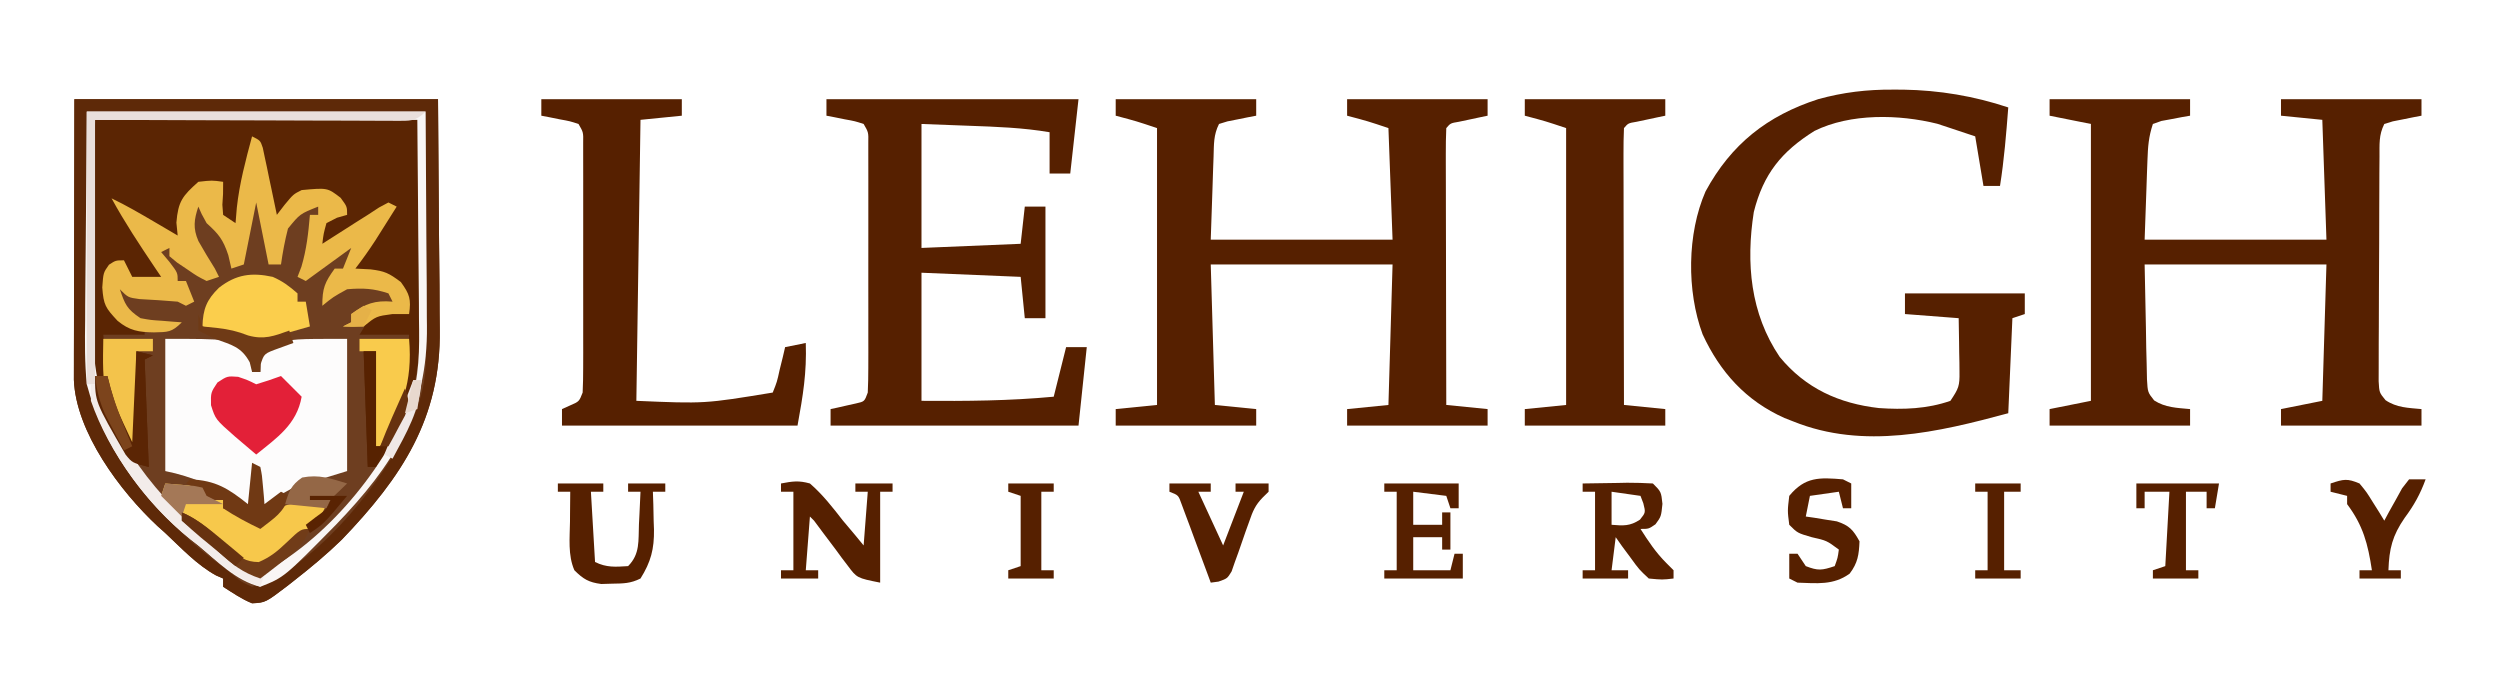<?xml version="1.0" encoding="UTF-8"?>
<svg version="1.1" xmlns="http://www.w3.org/2000/svg" width="605" height="165">
<path d="M0 0 C29.04 0 58.08 0 88 0 C88.082 11.323 88.165 22.646 88.25 34.312 C88.286 37.867 88.323 41.421 88.36 45.083 C88.378 49.477 88.378 49.477 88.382 51.544 C88.388 52.965 88.402 54.387 88.422 55.808 C88.715 77.193 79.26 91.44 64.75 106.562 C61.089 110.133 57.213 113.355 53.188 116.5 C52.36 117.151 52.36 117.151 51.517 117.815 C46.242 121.829 46.242 121.829 43 122 C40.437 120.963 38.349 119.491 36 118 C36 117.34 36 116.68 36 116 C35.439 115.756 34.879 115.513 34.301 115.262 C29.604 112.686 25.894 108.634 22 105 C21.376 104.442 20.752 103.884 20.109 103.309 C11.115 94.923 0.377 80.579 -0.12 67.944 C-0.118 66.689 -0.116 65.435 -0.114 64.142 C-0.114 63.438 -0.114 62.734 -0.114 62.008 C-0.113 59.731 -0.106 57.453 -0.098 55.176 C-0.096 53.769 -0.095 52.362 -0.095 50.955 C-0.089 45.741 -0.075 40.527 -0.062 35.312 C-0.042 23.659 -0.021 12.006 0 0 Z " fill="#6E3E20" transform="translate(18,24)"/>
<path d="M0 0 C11.22 0 22.44 0 34 0 C34 1.32 34 2.64 34 4 C33.043 4.164 33.043 4.164 32.066 4.332 C31.24 4.491 30.414 4.649 29.562 4.812 C28.739 4.963 27.915 5.114 27.066 5.27 C26.384 5.511 25.703 5.752 25 6 C23.963 9.111 23.8 11.495 23.684 14.762 C23.645 15.769 23.607 16.777 23.568 17.815 C23.503 19.732 23.503 19.732 23.438 21.688 C23.293 25.751 23.149 29.814 23 34 C37.52 34 52.04 34 67 34 C66.67 24.43 66.34 14.86 66 5 C62.7 4.67 59.4 4.34 56 4 C56 2.68 56 1.36 56 0 C67.22 0 78.44 0 90 0 C90 1.32 90 2.64 90 4 C89.362 4.121 88.724 4.242 88.066 4.367 C87.24 4.535 86.414 4.702 85.562 4.875 C84.739 5.037 83.915 5.2 83.066 5.367 C82.384 5.576 81.703 5.785 81 6 C79.636 8.729 79.858 10.908 79.839 13.963 C79.829 15.214 79.82 16.466 79.81 17.755 C79.805 19.127 79.801 20.499 79.797 21.871 C79.791 23.274 79.785 24.676 79.78 26.078 C79.769 29.02 79.763 31.961 79.76 34.903 C79.754 38.673 79.73 42.444 79.702 46.215 C79.683 49.112 79.678 52.009 79.676 54.906 C79.673 56.296 79.665 57.686 79.652 59.077 C79.635 61.02 79.639 62.964 79.644 64.908 C79.64 66.014 79.636 67.121 79.633 68.261 C79.785 70.994 79.785 70.994 81.292 72.838 C83.985 74.67 86.817 74.7 90 75 C90 76.32 90 77.64 90 79 C78.78 79 67.56 79 56 79 C56 77.68 56 76.36 56 75 C60.95 74.01 60.95 74.01 66 73 C66.33 62.11 66.66 51.22 67 40 C52.48 40 37.96 40 23 40 C23.155 47.58 23.155 47.58 23.312 55.312 C23.337 56.904 23.362 58.495 23.388 60.134 C23.421 61.385 23.454 62.637 23.488 63.926 C23.514 65.209 23.541 66.492 23.568 67.814 C23.749 70.938 23.749 70.938 25.302 72.899 C28.005 74.651 30.848 74.703 34 75 C34 76.32 34 77.64 34 79 C22.78 79 11.56 79 0 79 C0 77.68 0 76.36 0 75 C4.95 74.01 4.95 74.01 10 73 C10 50.89 10 28.78 10 6 C6.7 5.34 3.4 4.68 0 4 C0 2.68 0 1.36 0 0 Z " fill="#562000" transform="translate(496,24)"/>
<path d="M0 0 C11.22 0 22.44 0 34 0 C34 1.32 34 2.64 34 4 C33.362 4.121 32.724 4.242 32.066 4.367 C31.24 4.535 30.414 4.702 29.562 4.875 C28.739 5.037 27.915 5.2 27.066 5.367 C26.384 5.576 25.703 5.785 25 6 C23.659 8.682 23.785 10.884 23.684 13.883 C23.645 14.934 23.607 15.984 23.568 17.067 C23.503 19.076 23.503 19.076 23.438 21.125 C23.293 25.374 23.149 29.622 23 34 C37.52 34 52.04 34 67 34 C66.67 25.09 66.34 16.18 66 7 C61.024 5.331 61.024 5.331 56 4 C56 2.68 56 1.36 56 0 C67.22 0 78.44 0 90 0 C90 1.32 90 2.64 90 4 C89.362 4.133 88.724 4.266 88.066 4.402 C87.24 4.579 86.414 4.756 85.562 4.938 C84.739 5.112 83.915 5.286 83.066 5.465 C81.023 5.808 81.023 5.808 80 7 C79.906 9.086 79.883 11.176 79.886 13.264 C79.886 13.918 79.886 14.571 79.886 15.245 C79.887 17.414 79.895 19.584 79.902 21.754 C79.904 23.255 79.906 24.755 79.907 26.256 C79.91 30.213 79.92 34.17 79.931 38.127 C79.942 42.162 79.946 46.197 79.951 50.232 C79.962 58.155 79.979 66.077 80 74 C83.3 74.33 86.6 74.66 90 75 C90 76.32 90 77.64 90 79 C78.78 79 67.56 79 56 79 C56 77.68 56 76.36 56 75 C60.95 74.505 60.95 74.505 66 74 C66.33 62.78 66.66 51.56 67 40 C52.48 40 37.96 40 23 40 C23.33 51.22 23.66 62.44 24 74 C27.3 74.33 30.6 74.66 34 75 C34 76.32 34 77.64 34 79 C22.78 79 11.56 79 0 79 C0 77.68 0 76.36 0 75 C4.95 74.505 4.95 74.505 10 74 C10 51.89 10 29.78 10 7 C5.024 5.331 5.024 5.331 0 4 C0 2.68 0 1.36 0 0 Z " fill="#562000" transform="translate(270,24)"/>
<path d="M0 0 C25.74 0 51.48 0 78 0 C78.103 10.127 78.206 20.254 78.312 30.688 C78.358 33.858 78.404 37.029 78.45 40.296 C78.465 42.847 78.478 45.398 78.488 47.949 C78.514 49.243 78.539 50.537 78.566 51.87 C78.572 63.956 75.103 74.209 68 84 C67.34 84 66.68 84 66 84 C65.67 74.76 65.34 65.52 65 56 C65.99 56 66.98 56 68 56 C68.495 66.395 68.495 66.395 69 77 C73.005 69.991 75.147 66.072 75.625 58.188 C75.7 57.026 75.775 55.865 75.852 54.668 C75.925 53.347 75.925 53.347 76 52 C72.04 52 68.08 52 64 52 C67 47 67 47 69.5 46.125 C72 46 72 46 75 47 C74.979 43.594 74.979 43.594 74 40 C70.029 37.137 66.824 36.655 62 37 C62.387 36.432 62.773 35.863 63.172 35.277 C66.318 30.612 69.276 25.924 72 21 C67.31 23.165 63.187 25.834 58.953 28.793 C57 30 57 30 55 30 C54.875 27.625 54.875 27.625 55 25 C55.66 24.34 56.32 23.68 57 23 C58.32 23 59.64 23 61 23 C59.472 20.358 59.472 20.358 57 18 C53.543 17.167 53.543 17.167 50 18 C47.166 20.333 47.166 20.333 45 23 C44.01 23.495 44.01 23.495 43 24 C41.68 17.73 40.36 11.46 39 5 C38.041 8.836 38.041 8.836 37.062 12.75 C36.042 16.833 35.021 20.917 34 25 C32.68 24.34 31.36 23.68 30 23 C29.875 18.25 29.875 18.25 31 16 C28.168 15.582 28.168 15.582 25 16 C22.432 18.163 21.146 19.722 20.758 23.113 C20.751 25.077 20.867 27.041 21 29 C15.425 26.312 10.2 23.35 5 20 C5.699 21.036 6.397 22.073 7.117 23.141 C8.037 24.51 8.956 25.88 9.875 27.25 C10.335 27.932 10.795 28.614 11.27 29.316 C11.714 29.98 12.159 30.644 12.617 31.328 C13.026 31.936 13.434 32.543 13.855 33.169 C15.038 35.06 16.034 36.991 17 39 C10.945 39.195 10.945 39.195 9 39 C8.34 38.34 7.68 37.68 7 37 C7 36.01 7 35.02 7 34 C4.861 35.018 4.861 35.018 3 37 C2.392 41.107 2.54 43.233 4.688 46.812 C7.067 49.063 8.892 50.05 12 51 C12 51.33 12 51.66 12 52 C8.7 52 5.4 52 2 52 C2.81 61.746 3.907 69.422 9 78 C9.33 70.74 9.66 63.48 10 56 C11.32 56.33 12.64 56.66 14 57 C13.01 57.495 13.01 57.495 12 58 C12.33 66.58 12.66 75.16 13 84 C9 83 9 83 7.402 81.031 C6.677 79.778 6.677 79.778 5.938 78.5 C5.452 77.685 4.966 76.871 4.465 76.031 C0.105 67.01 -0.411 59.095 -0.293 49.121 C-0.29 47.872 -0.287 46.623 -0.284 45.336 C-0.268 40.703 -0.226 36.07 -0.188 31.438 C-0.126 21.063 -0.064 10.689 0 0 Z " fill="#5B2503" transform="translate(23,29)"/>
<path d="M0 0 C0.815 0.002 1.631 0.004 2.471 0.006 C11.177 0.148 19.599 1.554 27.875 4.312 C27.384 10.678 26.878 17.005 25.875 23.312 C24.555 23.312 23.235 23.312 21.875 23.312 C20.885 17.372 20.885 17.372 19.875 11.312 C17.88 10.631 15.879 9.968 13.875 9.312 C12.831 8.967 11.787 8.622 10.711 8.266 C1.42 5.957 -10.303 5.696 -19.016 9.992 C-27.007 14.994 -31.392 20.415 -33.703 29.613 C-35.629 41.932 -34.559 54.173 -27.438 64.688 C-21.159 72.317 -13.075 75.96 -3.438 77.062 C2.427 77.473 8.28 77.278 13.875 75.312 C15.906 72.266 16.122 71.711 16.07 68.301 C16.064 67.543 16.057 66.786 16.051 66.006 C16.034 65.22 16.017 64.434 16 63.625 C15.991 62.828 15.982 62.03 15.973 61.209 C15.949 59.243 15.913 57.278 15.875 55.312 C11.585 54.983 7.295 54.653 2.875 54.312 C2.875 52.663 2.875 51.013 2.875 49.312 C12.445 49.312 22.015 49.312 31.875 49.312 C31.875 50.962 31.875 52.612 31.875 54.312 C30.39 54.807 30.39 54.807 28.875 55.312 C28.545 62.903 28.215 70.493 27.875 78.312 C10.934 82.891 -7.13 87.17 -24.125 80.312 C-24.835 80.034 -25.546 79.756 -26.277 79.469 C-35.601 75.317 -41.874 68.352 -46.094 59.215 C-49.977 48.733 -49.856 34.862 -45.383 24.633 C-39.189 13.207 -30.462 6.305 -18.125 2.312 C-12.051 0.638 -6.292 -0.043 0 0 Z " fill="#562000" transform="translate(458.125,21.688)"/>
<path d="M0 0 C20.13 0 40.26 0 61 0 C60.34 5.94 59.68 11.88 59 18 C57.35 18 55.7 18 54 18 C54 14.7 54 11.4 54 8 C47.542 6.897 41.102 6.675 34.562 6.438 C30.747 6.293 26.931 6.149 23 6 C23 15.9 23 25.8 23 36 C30.92 35.67 38.84 35.34 47 35 C47.33 32.03 47.66 29.06 48 26 C49.65 26 51.3 26 53 26 C53 34.91 53 43.82 53 53 C51.35 53 49.7 53 48 53 C47.67 49.7 47.34 46.4 47 43 C39.08 42.67 31.16 42.34 23 42 C23 52.23 23 62.46 23 73 C33.773 73.078 44.274 73.009 55 72 C55.99 68.04 56.98 64.08 58 60 C59.65 60 61.3 60 63 60 C62.34 66.27 61.68 72.54 61 79 C41.2 79 21.4 79 1 79 C1 77.68 1 76.36 1 75 C1.566 74.879 2.132 74.758 2.715 74.633 C3.448 74.465 4.182 74.298 4.938 74.125 C5.668 73.963 6.399 73.8 7.152 73.633 C9.207 73.17 9.207 73.17 10 71 C10.097 69.009 10.128 67.015 10.129 65.021 C10.133 63.767 10.136 62.512 10.139 61.219 C10.137 59.844 10.135 58.469 10.133 57.094 C10.133 55.689 10.134 54.284 10.136 52.879 C10.137 49.934 10.135 46.988 10.13 44.042 C10.125 40.263 10.128 36.483 10.134 32.703 C10.138 29.802 10.136 26.901 10.134 23.999 C10.133 22.605 10.134 21.212 10.136 19.818 C10.139 17.871 10.134 15.925 10.129 13.979 C10.129 12.87 10.128 11.761 10.127 10.619 C10.177 8.019 10.177 8.019 9 6 C6.882 5.313 6.882 5.313 4.438 4.875 C3.611 4.707 2.785 4.54 1.934 4.367 C1.296 4.246 0.657 4.125 0 4 C0 2.68 0 1.36 0 0 Z " fill="#562000" transform="translate(200,24)"/>
<path d="M0 0 C15.448 0 15.448 0 20 3 C20.938 5.688 20.938 5.688 21 8 C21.66 8 22.32 8 23 8 C23.021 7.237 23.041 6.474 23.062 5.688 C24 3 24 3 26.75 1.188 C31 0 31 0 44 0 C44 10.56 44 21.12 44 32 C37.565 33.98 37.565 33.98 31 36 C26.378 38.54 26.378 38.54 23 41 C22.505 36.05 22.505 36.05 22 31 C21.67 34.3 21.34 37.6 21 41 C19.546 40.134 19.546 40.134 18.062 39.25 C12.216 35.918 6.619 33.324 0 32 C0 21.44 0 10.88 0 0 Z " fill="#FDFCFC" transform="translate(40,82)"/>
<path d="M0 0 C11.22 0 22.44 0 34 0 C34 1.32 34 2.64 34 4 C30.7 4.33 27.4 4.66 24 5 C23.67 27.44 23.34 49.88 23 73 C39.513 73.71 39.513 73.71 56 71 C57.03 68.44 57.03 68.44 57.688 65.438 C57.939 64.426 58.19 63.414 58.449 62.371 C58.631 61.589 58.813 60.806 59 60 C61.475 59.505 61.475 59.505 64 59 C64.237 66.222 63.343 71.613 62 79 C43.19 79 24.38 79 5 79 C5 77.68 5 76.36 5 75 C5.639 74.711 6.279 74.422 6.938 74.125 C9.152 73.172 9.152 73.172 10 71 C10.097 69.009 10.128 67.015 10.129 65.021 C10.133 63.767 10.136 62.512 10.139 61.219 C10.137 59.844 10.135 58.469 10.133 57.094 C10.133 55.689 10.134 54.284 10.136 52.879 C10.137 49.934 10.135 46.988 10.13 44.042 C10.125 40.263 10.128 36.483 10.134 32.703 C10.138 29.802 10.136 26.901 10.134 23.999 C10.133 22.605 10.134 21.212 10.136 19.818 C10.139 17.871 10.134 15.925 10.129 13.979 C10.129 12.87 10.128 11.761 10.127 10.619 C10.177 8.019 10.177 8.019 9 6 C6.882 5.313 6.882 5.313 4.438 4.875 C3.611 4.707 2.785 4.54 1.934 4.367 C1.296 4.246 0.657 4.125 0 4 C0 2.68 0 1.36 0 0 Z " fill="#562000" transform="translate(131,24)"/>
<path d="M0 0 C11.22 0 22.44 0 34 0 C34 1.32 34 2.64 34 4 C33.043 4.199 33.043 4.199 32.066 4.402 C30.827 4.667 30.827 4.667 29.562 4.938 C28.327 5.199 28.327 5.199 27.066 5.465 C25.023 5.808 25.023 5.808 24 7 C23.906 9.086 23.883 11.176 23.886 13.264 C23.886 13.918 23.886 14.571 23.886 15.245 C23.887 17.414 23.895 19.584 23.902 21.754 C23.904 23.255 23.906 24.755 23.907 26.256 C23.91 30.213 23.92 34.17 23.931 38.127 C23.942 42.162 23.946 46.197 23.951 50.232 C23.962 58.155 23.979 66.077 24 74 C27.3 74.33 30.6 74.66 34 75 C34 76.32 34 77.64 34 79 C22.78 79 11.56 79 0 79 C0 77.68 0 76.36 0 75 C4.95 74.505 4.95 74.505 10 74 C10 51.89 10 29.78 10 7 C5.024 5.331 5.024 5.331 0 4 C0 2.68 0 1.36 0 0 Z " fill="#562000" transform="translate(369,24)"/>
<path d="M0 0 C29.04 0 58.08 0 88 0 C88.082 11.323 88.165 22.646 88.25 34.312 C88.286 37.867 88.323 41.421 88.36 45.083 C88.378 49.477 88.378 49.477 88.382 51.544 C88.388 52.965 88.402 54.387 88.422 55.808 C88.715 77.193 79.26 91.44 64.75 106.562 C61.089 110.133 57.213 113.355 53.188 116.5 C52.36 117.151 52.36 117.151 51.517 117.815 C46.242 121.829 46.242 121.829 43 122 C40.437 120.963 38.349 119.491 36 118 C36 117.34 36 116.68 36 116 C35.439 115.756 34.879 115.513 34.301 115.262 C29.604 112.686 25.894 108.634 22 105 C21.376 104.442 20.752 103.884 20.109 103.309 C11.115 94.923 0.377 80.579 -0.12 67.944 C-0.118 66.689 -0.116 65.435 -0.114 64.142 C-0.114 63.438 -0.114 62.734 -0.114 62.008 C-0.113 59.731 -0.106 57.453 -0.098 55.176 C-0.096 53.769 -0.095 52.362 -0.095 50.955 C-0.089 45.741 -0.075 40.527 -0.062 35.312 C-0.042 23.659 -0.021 12.006 0 0 Z M3 3 C2.917 13.663 2.835 24.326 2.75 35.312 C2.714 38.658 2.677 42.004 2.64 45.45 C2.628 48.13 2.618 50.809 2.609 53.488 C2.599 54.169 2.588 54.851 2.578 55.552 C2.287 75.541 11.267 89.1 24.44 103.395 C28.286 107.353 32.572 110.715 37 114 C37.608 114.496 38.217 114.993 38.844 115.504 C40.473 116.842 40.473 116.842 43 118 C57.872 113.563 72.517 94.941 79.715 81.891 C83.394 74.792 85.129 69.498 85.114 61.466 C85.113 59.487 85.113 59.487 85.113 57.468 C85.108 56.077 85.103 54.685 85.098 53.293 C85.097 52.02 85.096 50.747 85.095 49.436 C85.089 44.687 85.075 39.937 85.062 35.188 C85.032 19.255 85.032 19.255 85 3 C57.94 3 30.88 3 3 3 Z " fill="#5E2908" transform="translate(18,24)"/>
<path d="M0 0 C2 1 2 1 2.594 2.766 C2.751 3.515 2.908 4.264 3.07 5.035 C3.244 5.844 3.418 6.653 3.598 7.486 C3.772 8.336 3.946 9.187 4.125 10.062 C4.307 10.917 4.489 11.771 4.676 12.65 C5.125 14.765 5.563 16.882 6 19 C6.619 18.196 7.237 17.391 7.875 16.562 C10 14 10 14 12 13 C18.248 12.421 18.248 12.421 21.438 14.875 C23 17 23 17 23 19 C21.793 19.34 21.793 19.34 20.562 19.688 C19.717 20.121 18.871 20.554 18 21 C17.301 23.536 17.301 23.536 17 26 C18.104 25.294 18.104 25.294 19.23 24.574 C20.206 23.952 21.182 23.329 22.188 22.688 C23.632 21.765 23.632 21.765 25.105 20.824 C26.061 20.222 27.016 19.62 28 19 C28.904 18.408 29.807 17.817 30.738 17.207 C31.485 16.809 32.231 16.41 33 16 C33.66 16.33 34.32 16.66 35 17 C33.898 18.751 32.793 20.501 31.688 22.25 C31.073 23.225 30.458 24.199 29.824 25.203 C28.295 27.547 26.712 29.788 25 32 C26.217 32.062 27.434 32.124 28.688 32.188 C32.116 32.62 33.085 33.063 36 35.25 C38.16 38.22 38.51 39.428 38 43 C36.68 43 35.36 43 34 43 C30.047 43.534 30.047 43.534 27 46 C24.375 46.125 24.375 46.125 22 46 C22.66 45.67 23.32 45.34 24 45 C24 44.34 24 43.68 24 43 C27.418 40.461 29.758 39.636 34 40 C33.67 39.34 33.34 38.68 33 38 C29.381 36.794 26.808 36.677 23 37 C19.617 38.865 19.617 38.865 17 41 C17 36.734 17.568 35.367 20 32 C20.66 32 21.32 32 22 32 C22.66 30.35 23.32 28.7 24 27 C18.555 30.96 18.555 30.96 13 35 C12.01 34.505 12.01 34.505 11 34 C11.309 33.196 11.619 32.391 11.938 31.562 C13.186 27.378 13.634 23.337 14 19 C14.66 19 15.32 19 16 19 C16 18.34 16 17.68 16 17 C11.593 18.752 11.593 18.752 8.688 22.312 C7.95 25.196 7.411 28.053 7 31 C6.01 31 5.02 31 4 31 C3.01 26.05 2.02 21.1 1 16 C0.01 20.95 -0.98 25.9 -2 31 C-2.99 31.33 -3.98 31.66 -5 32 C-5.247 30.927 -5.495 29.855 -5.75 28.75 C-7.032 24.904 -8.083 23.644 -11 21 C-12.25 18.75 -12.25 18.75 -13 17 C-14.053 20.159 -14.329 22.241 -12.988 25.332 C-11.713 27.594 -10.381 29.802 -9 32 C-8.67 32.66 -8.34 33.32 -8 34 C-9.485 34.495 -9.485 34.495 -11 35 C-13.262 33.855 -13.262 33.855 -15.688 32.188 C-16.496 31.645 -17.304 31.102 -18.137 30.543 C-18.752 30.034 -19.366 29.525 -20 29 C-20 28.34 -20 27.68 -20 27 C-20.66 27.33 -21.32 27.66 -22 28 C-21.34 28.784 -20.68 29.567 -20 30.375 C-18 33 -18 33 -18 35 C-17.34 35 -16.68 35 -16 35 C-15.34 36.65 -14.68 38.3 -14 40 C-14.99 40.495 -14.99 40.495 -16 41 C-16.66 40.67 -17.32 40.34 -18 40 C-21.081 39.724 -24.162 39.553 -27.25 39.379 C-30 39 -30 39 -32 37 C-30.75 40.653 -30.329 41.781 -27 44 C-24.491 44.456 -24.491 44.456 -21.812 44.625 C-20.911 44.7 -20.01 44.775 -19.082 44.852 C-18.395 44.901 -17.708 44.95 -17 45 C-19.46 47.46 -20.35 47.35 -23.75 47.438 C-27.476 47.378 -29.667 47.013 -32.562 44.625 C-35.482 41.481 -35.939 40.832 -36.25 36.562 C-36 33 -36 33 -34.625 31.062 C-33 30 -33 30 -31 30 C-30.34 31.32 -29.68 32.64 -29 34 C-26.69 34 -24.38 34 -22 34 C-22.531 33.215 -23.062 32.43 -23.609 31.621 C-27.271 26.175 -30.857 20.762 -34 15 C-30.474 16.695 -27.123 18.645 -23.75 20.625 C-22.672 21.257 -21.595 21.888 -20.484 22.539 C-19.255 23.262 -19.255 23.262 -18 24 C-18.103 22.969 -18.206 21.938 -18.312 20.875 C-17.897 15.719 -16.829 14.413 -13 11 C-9.688 10.625 -9.688 10.625 -7 11 C-7 14 -7 14 -7.188 16.562 C-7.126 17.367 -7.064 18.171 -7 19 C-6.01 19.66 -5.02 20.32 -4 21 C-3.897 19.762 -3.794 18.525 -3.688 17.25 C-3.048 11.356 -1.537 5.714 0 0 Z " fill="#EBB949" transform="translate(61,33)"/>
<path d="M0 0 C27.06 0 54.12 0 82 0 C82.062 10.519 82.124 21.038 82.188 31.875 C82.228 36.829 82.228 36.829 82.27 41.882 C82.279 44.523 82.287 47.164 82.293 49.805 C82.301 50.478 82.309 51.151 82.317 51.844 C82.544 72.408 74.309 85.438 60.307 99.979 C47.77 112.714 47.77 112.714 42 115 C36.039 113.543 31.604 108.835 27 105 C26.377 104.514 25.755 104.028 25.113 103.527 C13.579 94.305 3.739 80.335 0 66 C-0.515 60.821 -0.47 55.684 -0.391 50.488 C-0.387 49.202 -0.383 47.916 -0.378 46.59 C-0.358 41.831 -0.302 37.072 -0.25 32.312 C-0.168 21.649 -0.085 10.986 0 0 Z M2 2 C1.917 12.333 1.835 22.666 1.75 33.312 C1.714 36.554 1.677 39.795 1.64 43.134 C1.628 45.731 1.618 48.329 1.609 50.926 C1.599 51.585 1.588 52.245 1.578 52.925 C1.288 72.205 9.579 84.747 22.375 98.422 C27.838 103.788 33.865 108.435 40 113 C56.456 105.247 71.27 87.85 78.092 71.201 C80.593 64.191 80.506 57.517 80.391 50.145 C80.387 48.917 80.383 47.69 80.378 46.425 C80.358 41.887 80.302 37.35 80.25 32.812 C80.126 17.56 80.126 17.56 80 2 C54.26 2 28.52 2 2 2 Z " fill="#F9F6F5" transform="translate(21,27)"/>
<path d="M0 0 C1.48 0.114 2.959 0.241 4.438 0.375 C5.261 0.445 6.085 0.514 6.934 0.586 C7.956 0.791 7.956 0.791 9 1 C9.33 1.66 9.66 2.32 10 3 C12.025 3.652 12.025 3.652 14 4 C14 4.66 14 5.32 14 6 C14.742 6.289 15.485 6.577 16.25 6.875 C18.567 7.823 20.779 8.848 23 10 C23.784 9.175 24.567 8.35 25.375 7.5 C29.056 4.359 32.355 4.583 37.023 4.824 C37.676 4.882 38.328 4.94 39 5 C37.44 9.105 34.486 11.472 31.188 14.188 C30.666 14.638 30.145 15.089 29.607 15.553 C23.954 20.26 23.954 20.26 20 20 C17.379 18.326 15.189 16.259 12.938 14.125 C11.723 12.996 10.503 11.874 9.277 10.758 C8.744 10.254 8.21 9.75 7.66 9.231 C5.784 7.84 4.251 7.525 2 7 C0.188 5.125 0.188 5.125 -1 3 C-0.67 2.01 -0.34 1.02 0 0 Z " fill="#F7C84B" transform="translate(40,117)"/>
<path d="M0 0 C27.06 0 54.12 0 82 0 C79.535 2.465 78.164 2.235 74.801 2.249 C74.079 2.242 73.357 2.234 72.613 2.227 C71.852 2.227 71.091 2.228 70.307 2.228 C67.785 2.227 65.264 2.211 62.742 2.195 C60.996 2.192 59.25 2.189 57.504 2.187 C52.905 2.179 48.305 2.159 43.705 2.137 C38.188 2.113 32.672 2.104 27.155 2.092 C18.77 2.073 10.385 2.035 2 2 C2 23.12 2 44.24 2 66 C1.34 66 0.68 66 0 66 C0 44.22 0 22.44 0 0 Z " fill="#EADFDB" transform="translate(21,27)"/>
<path d="M0 0 C2.841 -0.533 4.268 -0.758 7 0 C10.083 2.67 12.504 5.788 15 9 C15.996 10.191 16.995 11.379 18 12.562 C18.99 13.769 18.99 13.769 20 15 C20.33 10.71 20.66 6.42 21 2 C20.01 2 19.02 2 18 2 C18 1.34 18 0.68 18 0 C20.97 0 23.94 0 27 0 C27 0.66 27 1.32 27 2 C26.01 2 25.02 2 24 2 C24 9.26 24 16.52 24 24 C18.376 22.875 18.376 22.875 16.141 19.875 C15.665 19.251 15.189 18.627 14.699 17.984 C14.221 17.33 13.743 16.675 13.25 16 C12.276 14.708 11.302 13.417 10.328 12.125 C9.176 10.578 9.176 10.578 8 9 C7.67 8.67 7.34 8.34 7 8 C6.67 12.29 6.34 16.58 6 21 C6.99 21 7.98 21 9 21 C9 21.66 9 22.32 9 23 C6.03 23 3.06 23 0 23 C0 22.34 0 21.68 0 21 C0.99 21 1.98 21 3 21 C3 14.73 3 8.46 3 2 C2.01 2 1.02 2 0 2 C0 1.34 0 0.68 0 0 Z " fill="#562000" transform="translate(189,117)"/>
<path d="M0 0 C2.469 1.093 3.926 2.192 6 4 C6 4.66 6 5.32 6 6 C6.66 6 7.32 6 8 6 C8.33 7.98 8.66 9.96 9 12 C7.252 12.506 5.501 13.005 3.75 13.5 C2.775 13.778 1.801 14.057 0.797 14.344 C-3.809 15.425 -7.298 14.772 -11.75 13.5 C-13.227 13.082 -13.227 13.082 -14.734 12.656 C-15.482 12.44 -16.23 12.223 -17 12 C-16.9 7.798 -15.961 5.497 -13 2.625 C-8.851 -0.612 -5.098 -1.108 0 0 Z " fill="#FBCE4C" transform="translate(66,67)"/>
<path d="M0 0 C2.375 0.812 2.375 0.812 4.375 1.812 C6.394 1.207 8.398 0.543 10.375 -0.188 C12.025 1.462 13.675 3.112 15.375 4.812 C14.199 11.534 9.401 14.738 4.375 18.812 C3.269 17.877 2.166 16.939 1.062 16 C0.448 15.478 -0.167 14.956 -0.801 14.418 C-5.465 10.313 -5.465 10.313 -6.562 6.875 C-6.625 3.812 -6.625 3.812 -5 1.375 C-2.625 -0.188 -2.625 -0.188 0 0 Z " fill="#E32038" transform="translate(57.625,91.188)"/>
<path d="M0 0 C2.792 -0.054 5.583 -0.094 8.375 -0.125 C9.169 -0.142 9.963 -0.159 10.781 -0.176 C12.855 -0.193 14.929 -0.103 17 0 C19 2 19 2 19.312 4.938 C19 8 19 8 17.625 9.875 C16 11 16 11 14 11 C15.915 14.009 17.722 16.722 20.25 19.25 C20.828 19.828 21.405 20.405 22 21 C22 21.66 22 22.32 22 23 C19.273 23.312 19.273 23.312 16 23 C13.664 20.812 13.664 20.812 11.625 18 C10.937 17.072 10.248 16.144 9.539 15.188 C9.031 14.466 8.523 13.744 8 13 C7.67 15.64 7.34 18.28 7 21 C8.32 21 9.64 21 11 21 C11 21.66 11 22.32 11 23 C7.37 23 3.74 23 0 23 C0 22.34 0 21.68 0 21 C0.99 21 1.98 21 3 21 C3 14.73 3 8.46 3 2 C2.01 2 1.02 2 0 2 C0 1.34 0 0.68 0 0 Z M7 2 C7 4.64 7 7.28 7 10 C9.843 10.231 11.461 10.359 13.875 8.75 C15.248 7.033 15.248 7.033 14.688 4.812 C14.347 3.915 14.347 3.915 14 3 C11.69 2.67 9.38 2.34 7 2 Z " fill="#562000" transform="translate(383,117)"/>
<path d="M0 0 C3.63 0 7.26 0 11 0 C11 0.66 11 1.32 11 2 C10.01 2 9.02 2 8 2 C8.33 7.61 8.66 13.22 9 19 C11.763 20.381 13.947 20.191 17 20 C19.934 17.066 19.462 13.817 19.625 9.875 C19.664 9.121 19.702 8.367 19.742 7.59 C19.837 5.727 19.919 3.864 20 2 C19.01 2 18.02 2 17 2 C17 1.34 17 0.68 17 0 C19.97 0 22.94 0 26 0 C26 0.66 26 1.32 26 2 C25.01 2 24.02 2 23 2 C23.052 3.52 23.052 3.52 23.105 5.07 C23.134 6.422 23.161 7.773 23.188 9.125 C23.213 9.79 23.238 10.455 23.264 11.141 C23.333 15.862 22.507 19.005 20 23 C17.56 24.22 15.847 24.202 13.125 24.25 C12.261 24.276 11.398 24.302 10.508 24.328 C7.464 23.93 6.166 23.156 4 21 C2.4 17.348 2.889 13.174 2.938 9.25 C2.942 8.553 2.947 7.855 2.951 7.137 C2.963 5.424 2.981 3.712 3 2 C2.01 2 1.02 2 0 2 C0 1.34 0 0.68 0 0 Z " fill="#562000" transform="translate(135,117)"/>
<path d="M0 0 C5.94 0 11.88 0 18 0 C18 1.98 18 3.96 18 6 C17.34 6 16.68 6 16 6 C15.67 5.01 15.34 4.02 15 3 C12.36 2.67 9.72 2.34 7 2 C7 4.64 7 7.28 7 10 C9.31 10 11.62 10 14 10 C14 9.01 14 8.02 14 7 C14.66 7 15.32 7 16 7 C16 9.97 16 12.94 16 16 C15.34 16 14.68 16 14 16 C14 15.01 14 14.02 14 13 C11.69 13 9.38 13 7 13 C7 15.64 7 18.28 7 21 C9.97 21 12.94 21 16 21 C16.33 19.68 16.66 18.36 17 17 C17.66 17 18.32 17 19 17 C19 18.98 19 20.96 19 23 C12.73 23 6.46 23 0 23 C0 22.34 0 21.68 0 21 C0.99 21 1.98 21 3 21 C3 14.73 3 8.46 3 2 C2.01 2 1.02 2 0 2 C0 1.34 0 0.68 0 0 Z " fill="#562000" transform="translate(335,117)"/>
<path d="M0 0 C0.66 0.33 1.32 0.66 2 1 C2 2.98 2 4.96 2 7 C1.34 7 0.68 7 0 7 C-0.33 5.68 -0.66 4.36 -1 3 C-3.31 3.33 -5.62 3.66 -8 4 C-8.33 5.65 -8.66 7.3 -9 9 C-8.313 9.098 -7.626 9.196 -6.918 9.297 C-6.017 9.446 -5.116 9.596 -4.188 9.75 C-3.294 9.889 -2.401 10.028 -1.48 10.172 C1.555 11.185 2.467 12.226 4 15 C3.869 18.222 3.588 20.224 1.625 22.812 C-2.306 25.685 -6.366 25.147 -11 25 C-11.66 24.67 -12.32 24.34 -13 24 C-13 22.02 -13 20.04 -13 18 C-12.34 18 -11.68 18 -11 18 C-10.34 18.99 -9.68 19.98 -9 21 C-6.021 22.153 -5.134 22.045 -2 21 C-1.267 18.985 -1.267 18.985 -1 17 C-3.935 14.82 -3.935 14.82 -7.562 14 C-11 13 -11 13 -13 11 C-13.438 7.625 -13.438 7.625 -13 4 C-9.164 -0.675 -5.633 -0.462 0 0 Z " fill="#562000" transform="translate(446,116)"/>
<path d="M0 0 C3.3 0 6.6 0 10 0 C10 0.66 10 1.32 10 2 C9.01 2 8.02 2 7 2 C8.98 6.29 10.96 10.58 13 15 C14.65 10.71 16.3 6.42 18 2 C17.34 2 16.68 2 16 2 C16 1.34 16 0.68 16 0 C18.64 0 21.28 0 24 0 C24 0.66 24 1.32 24 2 C23.54 2.45 23.079 2.899 22.605 3.363 C20.762 5.243 20.169 6.719 19.316 9.195 C18.884 10.392 18.884 10.392 18.443 11.613 C17.854 13.294 17.271 14.976 16.693 16.66 C16.404 17.456 16.115 18.251 15.816 19.07 C15.563 19.8 15.31 20.53 15.049 21.282 C14 23 14 23 11.886 23.746 C10.953 23.872 10.953 23.872 10 24 C9.652 23.054 9.652 23.054 9.297 22.088 C8.247 19.243 7.186 16.403 6.125 13.562 C5.76 12.569 5.395 11.576 5.02 10.553 C4.665 9.608 4.311 8.664 3.945 7.691 C3.621 6.817 3.296 5.942 2.961 5.041 C2.178 2.831 2.178 2.831 0 2 C0 1.34 0 0.68 0 0 Z " fill="#562000" transform="translate(283,117)"/>
<path d="M0 0 C1.703 2.066 1.703 2.066 3.25 4.562 C3.771 5.389 4.292 6.215 4.828 7.066 C5.215 7.704 5.602 8.343 6 9 C6.387 8.278 6.773 7.556 7.172 6.812 C7.953 5.42 7.953 5.42 8.75 4 C9.26 3.072 9.771 2.144 10.297 1.188 C10.859 0.466 11.421 -0.256 12 -1 C13.32 -1 14.64 -1 16 -1 C14.716 2.542 13.181 5.297 10.938 8.312 C7.947 12.65 7.19 15.773 7 21 C7.99 21 8.98 21 10 21 C10 21.66 10 22.32 10 23 C6.7 23 3.4 23 0 23 C0 22.34 0 21.68 0 21 C0.99 21 1.98 21 3 21 C2.044 14.636 0.869 10.159 -3 5 C-3 4.34 -3 3.68 -3 3 C-4.32 2.67 -5.64 2.34 -7 2 C-7 1.34 -7 0.68 -7 0 C-3.832 -1.056 -2.988 -1.257 0 0 Z " fill="#562000" transform="translate(571,117)"/>
<path d="M0 0 C3.96 0 7.92 0 12 0 C12.914 10.701 10.218 17.001 5 26 C4.67 26 4.34 26 4 26 C4 18.41 4 10.82 4 3 C2.68 3 1.36 3 0 3 C0 2.01 0 1.02 0 0 Z " fill="#F9CB4C" transform="translate(87,82)"/>
<path d="M0 0 C3.96 0 7.92 0 12 0 C12 0.99 12 1.98 12 3 C10.68 3 9.36 3 8 3 C8 10.59 8 18.18 8 26 C4.084 24.042 2.682 18.874 1 15 C-0.315 10.043 -0.077 5.101 0 0 Z " fill="#F3C34B" transform="translate(25,82)"/>
<path d="M0 0 C6.6 0 13.2 0 20 0 C19.67 1.98 19.34 3.96 19 6 C18.34 6 17.68 6 17 6 C17 4.68 17 3.36 17 2 C15.35 2 13.7 2 12 2 C12 8.27 12 14.54 12 21 C12.99 21 13.98 21 15 21 C15 21.66 15 22.32 15 23 C11.37 23 7.74 23 4 23 C4 22.34 4 21.68 4 21 C4.99 20.67 5.98 20.34 7 20 C7.495 11.09 7.495 11.09 8 2 C6.02 2 4.04 2 2 2 C2 3.32 2 4.64 2 6 C1.34 6 0.68 6 0 6 C0 4.02 0 2.04 0 0 Z " fill="#562000" transform="translate(517,117)"/>
<path d="M0 0 C0.66 0 1.32 0 2 0 C2.184 0.643 2.369 1.286 2.559 1.949 C8.06 19.089 21.029 32.242 35 43 C35.705 43.579 36.41 44.158 37.137 44.754 C39.042 46.278 39.042 46.278 42 46 C41.67 46.99 41.34 47.98 41 49 C35.014 46.912 30.812 43.009 26 39 C25.377 38.514 24.755 38.028 24.113 37.527 C13.746 29.238 4.367 16.586 0 4 C0 2.68 0 1.36 0 0 Z " fill="#F3ECEA" transform="translate(22,93)"/>
<path d="M0 0 C3.63 0 7.26 0 11 0 C11 0.66 11 1.32 11 2 C10.01 2 9.02 2 8 2 C8 8.27 8 14.54 8 21 C8.99 21 9.98 21 11 21 C11 21.66 11 22.32 11 23 C7.37 23 3.74 23 0 23 C0 22.34 0 21.68 0 21 C0.99 20.67 1.98 20.34 3 20 C3 14.39 3 8.78 3 3 C2.01 2.67 1.02 2.34 0 2 C0 1.34 0 0.68 0 0 Z " fill="#562000" transform="translate(244,117)"/>
<path d="M0 0 C3.63 0 7.26 0 11 0 C11 0.66 11 1.32 11 2 C9.68 2 8.36 2 7 2 C7 8.27 7 14.54 7 21 C8.32 21 9.64 21 11 21 C11 21.66 11 22.32 11 23 C7.37 23 3.74 23 0 23 C0 22.34 0 21.68 0 21 C0.99 21 1.98 21 3 21 C3 14.73 3 8.46 3 2 C2.01 2 1.02 2 0 2 C0 1.34 0 0.68 0 0 Z " fill="#562000" transform="translate(478,117)"/>
<path d="M0 0 C0.66 0.33 1.32 0.66 2 1 C2.414 3.066 2.414 3.066 2.625 5.562 C2.7 6.389 2.775 7.215 2.852 8.066 C2.901 8.704 2.95 9.343 3 10 C4.32 9.01 5.64 8.02 7 7 C7.66 7.33 8.32 7.66 9 8 C7.619 12.142 5.402 13.322 2 16 C-1.114 14.501 -4.122 12.918 -7 11 C-7 10.34 -7 9.68 -7 9 C-10.63 9 -14.26 9 -18 9 C-18 8.67 -18 8.34 -18 8 C-16.02 7.67 -14.04 7.34 -12 7 C-13.32 6.34 -14.64 5.68 -16 5 C-15.67 4.67 -15.34 4.34 -15 4 C-8.783 4.249 -5.71 6.251 -1 10 C-0.67 6.7 -0.34 3.4 0 0 Z " fill="#703914" transform="translate(61,112)"/>
<path d="M0 0 C1.32 0.33 2.64 0.66 4 1 C3.01 1.495 3.01 1.495 2 2 C2.33 10.58 2.66 19.16 3 28 C-1 27 -1 27 -2.598 25.031 C-10 12.24 -10 12.24 -10 6 C-9.01 6 -8.02 6 -7 6 C-6.753 6.969 -6.505 7.939 -6.25 8.938 C-4.805 13.922 -4.805 13.922 -1 22 C-0.67 14.74 -0.34 7.48 0 0 Z " fill="#5B2504" transform="translate(33,85)"/>
<path d="M0 0 C4.55 1.888 7.931 5.322 11.49 8.631 C13.904 10.75 15.34 11.994 18.617 12.023 C21.341 10.853 23.049 9.485 25.188 7.438 C28.805 4 28.805 4 31 4 C29.479 7.88 27.139 9.739 23.875 12.25 C22.965 12.956 22.055 13.663 21.117 14.391 C20.419 14.922 19.72 15.453 19 16 C14.773 14.601 12.165 12.601 8.938 9.562 C5.447 6.291 5.447 6.291 1.691 3.34 C1.133 2.898 0.575 2.456 0 2 C0 1.34 0 0.68 0 0 Z " fill="#713C18" transform="translate(44,124)"/>
<path d="M0 0 C0.33 0.99 0.66 1.98 1 3 C2.196 3.124 3.393 3.248 4.625 3.375 C7.414 3.703 9.404 4.157 12.062 5.188 C15.917 6.254 18.3 5.332 22 4 C22.33 4.99 22.66 5.98 23 7 C21.866 7.412 20.731 7.825 19.562 8.25 C15.905 9.567 15.905 9.567 15.062 12.188 C15.042 12.786 15.021 13.384 15 14 C14.34 14 13.68 14 13 14 C12.814 13.237 12.629 12.474 12.438 11.688 C10.41 7.898 7.957 7.433 4 6 C2.66 5.347 1.323 4.688 0 4 C0 2.68 0 1.36 0 0 Z " fill="#6F3A16" transform="translate(48,76)"/>
<path d="M0 0 C0.99 0 1.98 0 3 0 C3 7.59 3 15.18 3 23 C3.66 23 4.32 23 5 23 C4.01 25.475 4.01 25.475 3 28 C2.34 28 1.68 28 1 28 C0.67 18.76 0.34 9.52 0 0 Z " fill="#572201" transform="translate(88,85)"/>
<path d="M0 0 C-0.639 0.619 -1.279 1.238 -1.938 1.875 C-4.039 3.826 -4.039 3.826 -5 6 C-8.3 5.67 -11.6 5.34 -15 5 C-14.117 1.95 -13.545 0.369 -10.875 -1.438 C-6.773 -2.24 -3.983 -1.215 0 0 Z " fill="#946746" transform="translate(84,117)"/>
<path d="M0 0 C1.48 0.114 2.959 0.241 4.438 0.375 C5.261 0.445 6.085 0.514 6.934 0.586 C7.956 0.791 7.956 0.791 9 1 C9.33 1.66 9.66 2.32 10 3 C11.32 3.66 12.64 4.32 14 5 C11.03 5 8.06 5 5 5 C4.67 5.99 4.34 6.98 4 8 C2.35 6.35 0.7 4.7 -1 3 C-0.67 2.01 -0.34 1.02 0 0 Z " fill="#A47857" transform="translate(40,117)"/>
<path d="M0 0 C0.66 0 1.32 0 2 0 C1.674 7.167 -1.654 12.769 -5 19 C-5.66 18.67 -6.32 18.34 -7 18 C-6.724 17.316 -6.448 16.631 -6.164 15.926 C-4.876 12.689 -3.623 9.44 -2.375 6.188 C-1.929 5.026 -1.483 3.865 -1.023 2.668 C-0.686 1.788 -0.348 0.907 0 0 Z " fill="#F0E8E6" transform="translate(100,92)"/>
<path d="M0 0 C0.99 0 1.98 0 3 0 C3.248 0.949 3.495 1.897 3.75 2.875 C5.125 7.727 7.071 12.347 9 17 C8.34 17.33 7.68 17.66 7 18 C6.011 16.13 5.034 14.254 4.062 12.375 C3.245 10.809 3.245 10.809 2.41 9.211 C1.033 6.076 0.402 3.385 0 0 Z " fill="#7C441C" transform="translate(23,91)"/>
<path d="M0 0 C3.757 1.628 6.617 4.014 9.75 6.625 C11.227 7.851 11.227 7.851 12.734 9.102 C13.856 10.041 13.856 10.041 15 11 C14.34 11.66 13.68 12.32 13 13 C10.827 11.215 8.662 9.423 6.5 7.625 C5.88 7.117 5.26 6.609 4.621 6.086 C3.043 4.768 1.517 3.388 0 2 C0 1.34 0 0.68 0 0 Z " fill="#673210" transform="translate(44,124)"/>
<path d="M0 0 C1.065 2.73 1.08 3.793 0.004 6.578 C-0.472 7.46 -0.947 8.342 -1.438 9.25 C-1.911 10.142 -2.384 11.034 -2.871 11.953 C-3.244 12.629 -3.616 13.304 -4 14 C-4.66 14 -5.32 14 -6 14 C-4.165 9.26 -2.081 4.636 0 0 Z " fill="#67320F" transform="translate(98,94)"/>
<path d="M0 0 C2.97 0 5.94 0 9 0 C3.375 6.75 3.375 6.75 0 9 C-0.33 8.34 -0.66 7.68 -1 7 C-0.196 6.381 0.609 5.763 1.438 5.125 C4.039 3.258 4.039 3.258 5 1 C3.35 1 1.7 1 0 1 C0 0.67 0 0.34 0 0 Z " fill="#592302" transform="translate(75,120)"/>
<path d="M0 0 C0.66 0.33 1.32 0.66 2 1 C1.34 2.32 0.68 3.64 0 5 C-1.65 5 -3.3 5 -5 5 C-4.34 4.67 -3.68 4.34 -3 4 C-3 3.34 -3 2.68 -3 2 C-2.01 1.34 -1.02 0.68 0 0 Z " fill="#E5B148" transform="translate(88,74)"/>
<path d="M0 0 C0.66 0 1.32 0 2 0 C1.67 2.31 1.34 4.62 1 7 C0.01 7.33 -0.98 7.66 -2 8 C-1.34 5.36 -0.68 2.72 0 0 Z " fill="#E8D8CE" transform="translate(100,92)"/>
</svg>
